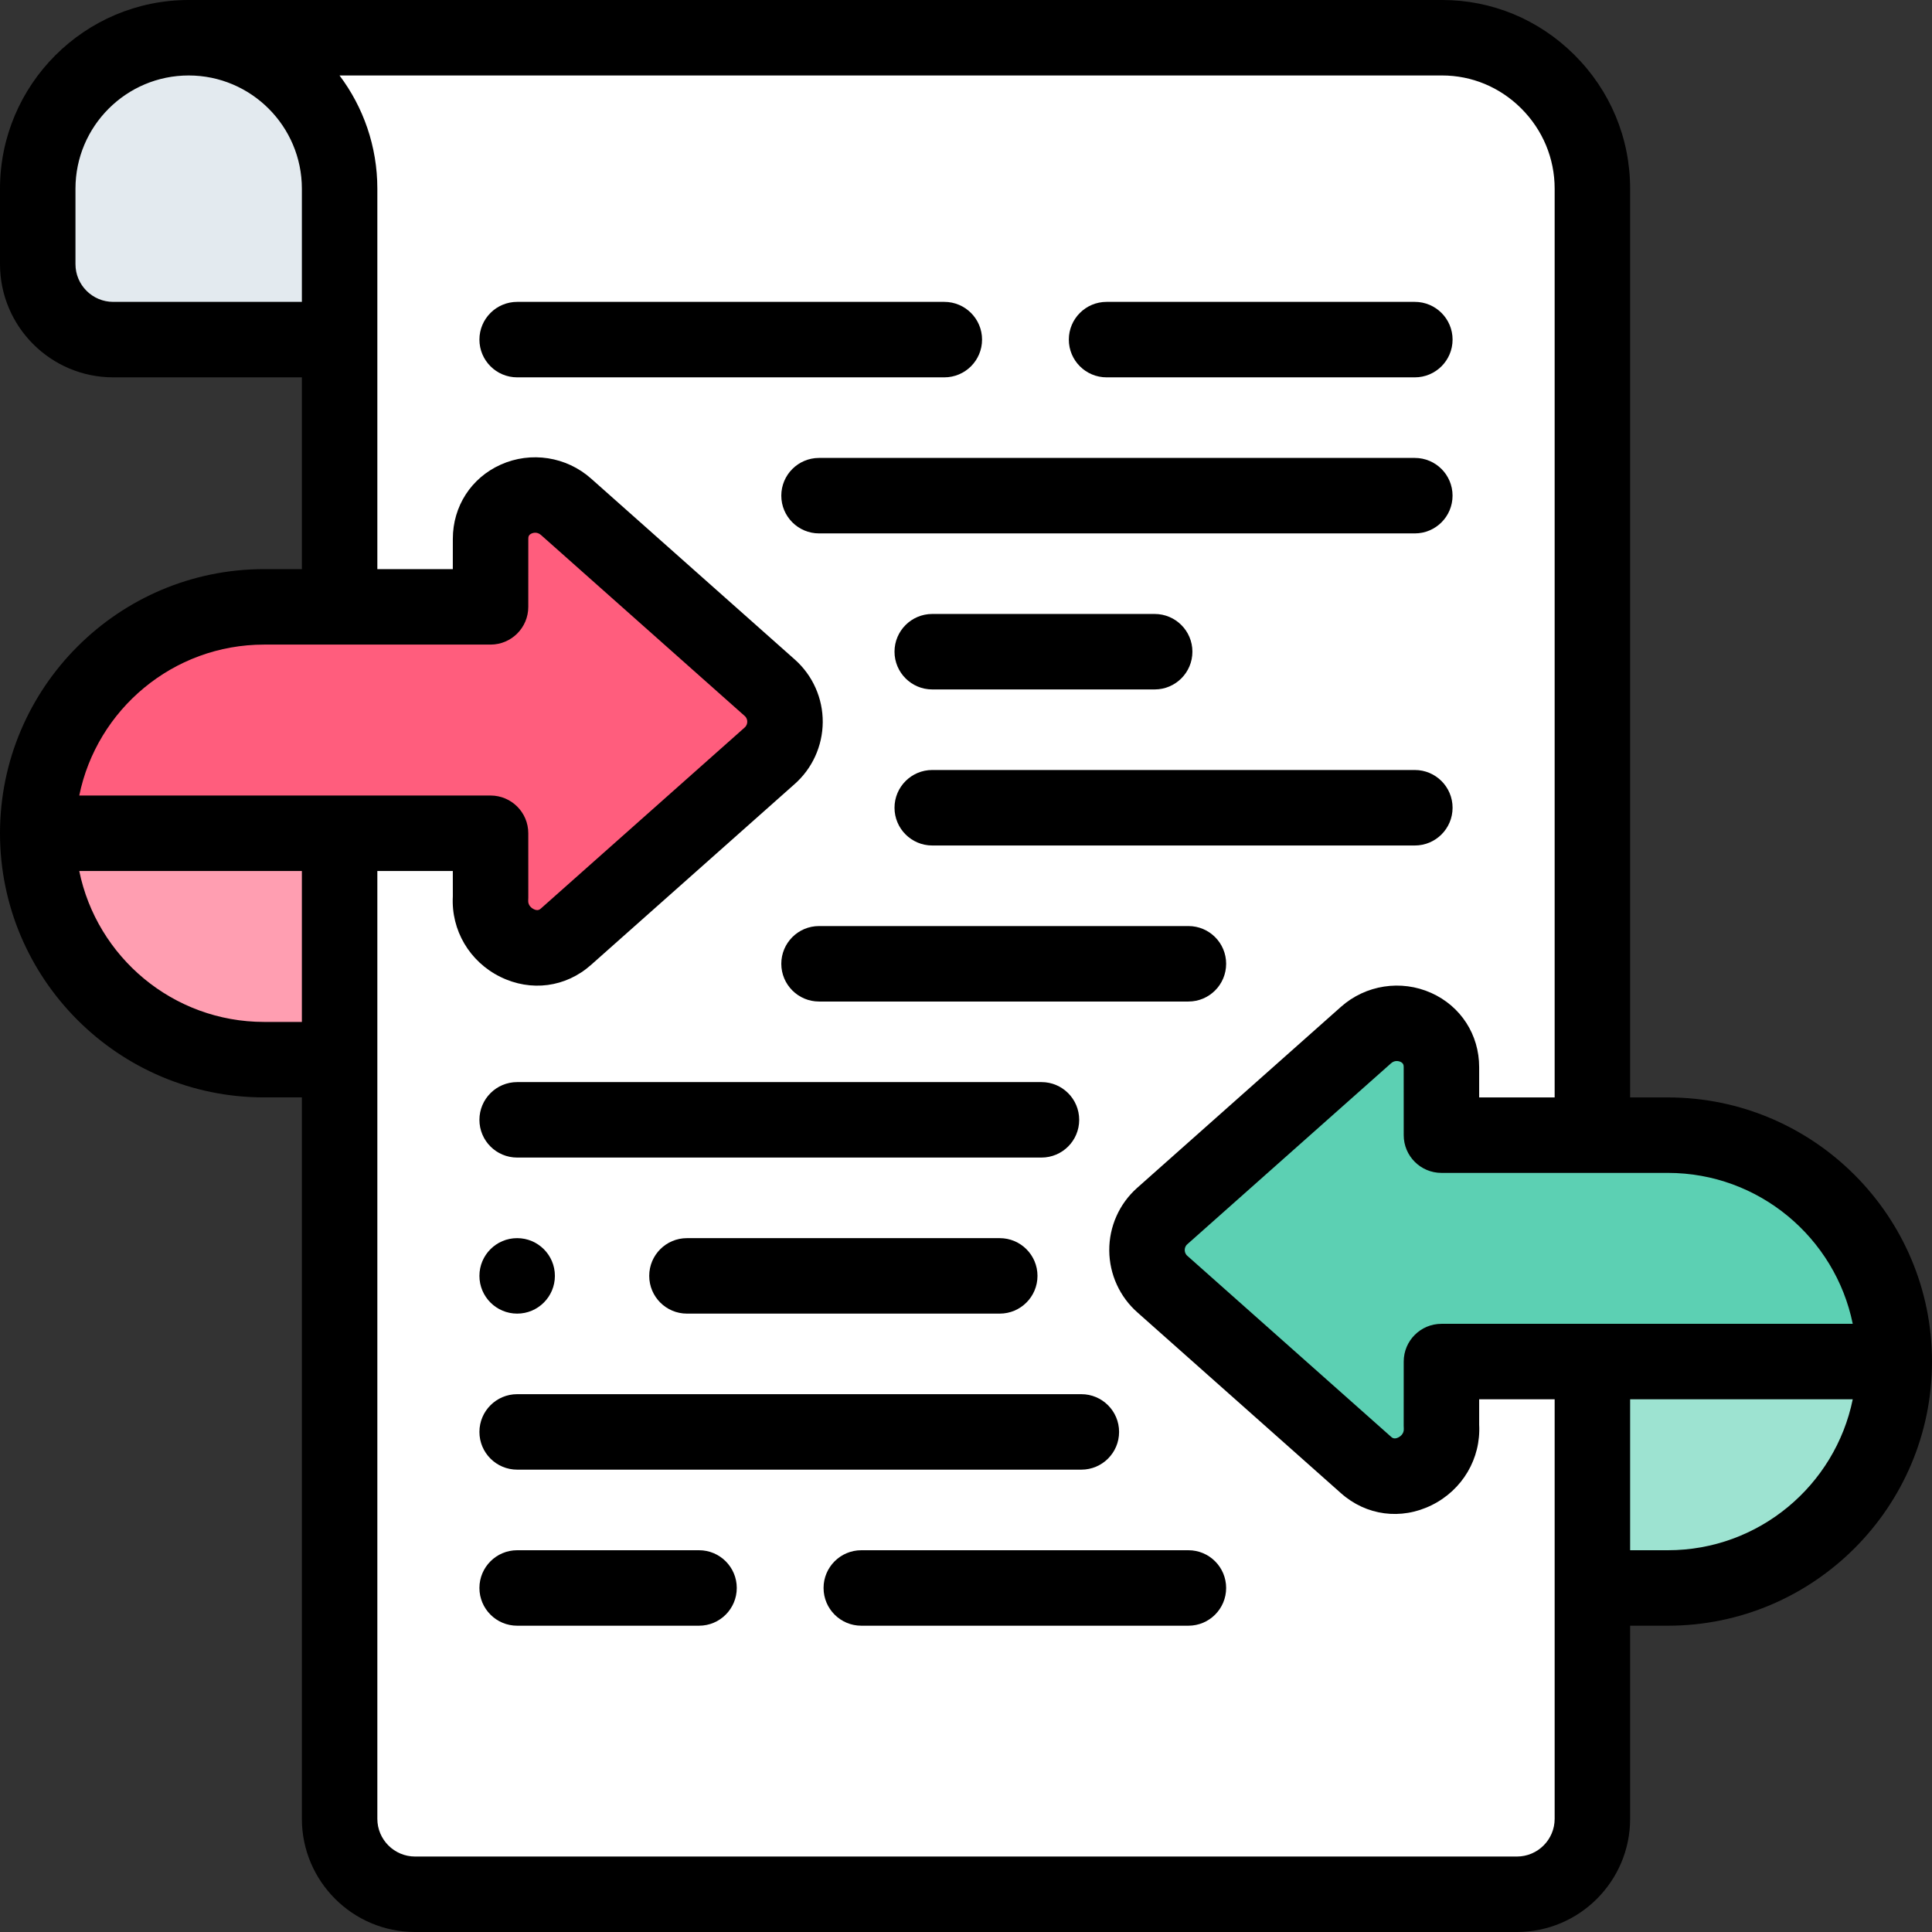 <svg width="80" height="80" viewBox="0 0 80 80" fill="none" xmlns="http://www.w3.org/2000/svg">
<rect x="0" y="0" width="80" height="80" fill="#333333" stroke="none"/>
<g clip-path="url(#clip0_153_4038)">
<path fill-rule="evenodd" clip-rule="evenodd" d="M4.688 14.063H14.062V7.813C14.062 4.369 11.277 1.576 7.836 1.563H7.812C4.361 1.563 1.562 4.361 1.562 7.813V10.938C1.563 12.656 2.969 14.063 4.688 14.063Z" fill="#E3EAEF"/>
<path fill-rule="evenodd" clip-rule="evenodd" d="M14.063 7.813V14.062V25.129H20.313L20.314 22.312C20.314 20.68 22.253 19.929 23.439 20.985L31.876 28.48C32.726 29.236 32.71 30.566 31.857 31.307L23.439 38.784C22.166 39.917 20.193 38.82 20.314 37.164L20.313 34.504H14.063V43.879V75.313C14.063 77.032 15.469 78.438 17.188 78.438H62.813C64.531 78.438 65.938 77.032 65.938 75.313V65.755V56.38H59.688L59.687 59.04C59.807 60.696 57.835 61.793 56.562 60.66L48.144 53.183C47.29 52.442 47.275 51.112 48.124 50.356L56.562 42.861C57.748 41.805 59.687 42.556 59.687 44.188L59.688 47.005H65.938V7.813C65.938 4.368 63.123 1.539 59.669 1.563H7.836C11.277 1.576 14.063 4.369 14.063 7.813Z" fill="white"/>
<path fill-rule="evenodd" clip-rule="evenodd" d="M14.063 25.129H10.937C5.781 25.129 1.562 29.347 1.562 34.504H14.062H20.312L20.314 37.164C20.192 38.82 22.166 39.917 23.438 38.784L31.857 31.307C32.71 30.566 32.726 29.236 31.876 28.48L23.438 20.985C22.253 19.929 20.314 20.68 20.314 22.312L20.312 25.129H14.063Z" fill="#FF5D7D"/>
<path fill-rule="evenodd" clip-rule="evenodd" d="M14.062 34.504H1.562C1.562 39.66 5.781 43.879 10.938 43.879H14.062V34.504Z" fill="#FF9EB1"/>
<path fill-rule="evenodd" clip-rule="evenodd" d="M56.561 42.861L48.124 50.356C47.274 51.112 47.289 52.442 48.143 53.183L56.561 60.66C57.834 61.793 59.807 60.696 59.686 59.04L59.687 56.38H65.937H78.437C78.437 51.223 74.218 47.005 69.062 47.005H65.937H59.687L59.686 44.188C59.686 42.556 57.747 41.805 56.561 42.861Z" fill="#5CD0B3"/>
<path fill-rule="evenodd" clip-rule="evenodd" d="M78.438 56.38H65.938V65.755H69.062C74.219 65.755 78.438 61.536 78.438 56.38Z" fill="#9DE3D1"/>
<path d="M69.062 45.442H67.5V7.813C67.5 5.717 66.677 3.746 65.184 2.264C63.713 0.803 61.772 0 59.724 0C59.705 0 59.687 0 59.668 0H7.812C3.505 0 0 3.505 0 7.813V10.938C0 13.522 2.103 15.625 4.687 15.625H12.5L12.5 23.566H10.937C4.906 23.566 0 28.473 0 34.504C0 40.535 4.906 45.441 10.937 45.441H12.5V75.313C12.5 77.897 14.603 80 17.187 80H62.812C65.397 80 67.5 77.897 67.5 75.313V67.317H69.062C75.093 67.317 80 62.411 80 56.38C80 50.349 75.093 45.442 69.062 45.442ZM12.5 12.5H4.687C3.826 12.5 3.125 11.799 3.125 10.938V7.813C3.125 5.228 5.228 3.125 7.812 3.125C10.397 3.125 12.5 5.228 12.5 7.813L12.5 12.5ZM10.937 26.691H20.312C21.175 26.691 21.875 25.992 21.875 25.129L21.876 22.312C21.876 22.231 21.886 22.148 22.014 22.09C22.063 22.068 22.237 22.008 22.401 22.153L30.837 29.647C30.925 29.725 30.943 29.82 30.942 29.885C30.942 29.952 30.923 30.048 30.832 30.127C30.828 30.131 30.823 30.135 30.819 30.139L22.4 37.617C22.355 37.657 22.271 37.731 22.101 37.647C22.043 37.619 21.855 37.508 21.872 37.278C21.875 37.24 21.876 37.202 21.876 37.163L21.875 34.503C21.875 33.64 21.175 32.941 20.312 32.941H3.282C4.008 29.38 7.164 26.691 10.937 26.691ZM12.5 42.316H10.937C7.164 42.316 4.008 39.627 3.282 36.066H12.5V36.066L12.5 42.316ZM64.375 75.313C64.375 76.174 63.674 76.875 62.812 76.875H17.187C16.326 76.875 15.625 76.174 15.625 75.313L15.625 36.066V36.066H18.75L18.751 37.116C18.675 38.517 19.441 39.821 20.718 40.45C21.988 41.076 23.428 40.885 24.476 39.952L32.889 32.48C33.632 31.831 34.061 30.893 34.068 29.904C34.074 28.915 33.654 27.97 32.914 27.312L24.478 19.819C23.454 18.906 21.985 18.679 20.735 19.239C19.511 19.788 18.751 20.965 18.751 22.312L18.75 23.566H15.625V7.813C15.625 6.056 15.042 4.432 14.059 3.125H59.68C59.69 3.125 59.702 3.125 59.713 3.125C60.941 3.125 62.101 3.606 62.982 4.481C63.88 5.373 64.375 6.556 64.375 7.813V45.442H61.249L61.249 44.188C61.249 42.842 60.488 41.664 59.264 41.115C58.016 40.555 56.546 40.782 55.524 41.693L47.085 49.189C46.346 49.846 45.926 50.791 45.932 51.78C45.938 52.768 46.368 53.707 47.111 54.356L55.523 61.827C56.572 62.761 58.012 62.952 59.282 62.326C60.559 61.696 61.325 60.393 61.249 58.992L61.249 57.942H64.375V57.942L64.375 75.313ZM69.062 64.192H67.5L67.5 57.942V57.942H76.718C75.992 61.504 72.835 64.192 69.062 64.192ZM59.687 54.817C58.825 54.817 58.125 55.516 58.125 56.379L58.124 59.039C58.124 59.078 58.125 59.116 58.128 59.154C58.145 59.384 57.957 59.495 57.899 59.523C57.728 59.607 57.645 59.533 57.599 59.492L49.181 52.015C49.176 52.011 49.172 52.007 49.167 52.003C49.077 51.925 49.057 51.828 49.057 51.761C49.057 51.696 49.075 51.601 49.161 51.524L57.601 44.028C57.682 43.955 57.766 43.935 57.836 43.935C57.906 43.935 57.961 43.955 57.986 43.966C58.113 44.023 58.124 44.107 58.124 44.188L58.125 47.005C58.125 47.868 58.825 48.567 59.687 48.567H69.062C72.835 48.567 75.992 51.255 76.718 54.817H59.687V54.817Z" fill="black"/>
<path d="M40.665 14.062C40.665 13.2 39.965 12.5 39.102 12.5H21.415C20.552 12.5 19.852 13.2 19.852 14.062C19.852 14.925 20.552 15.625 21.415 15.625H39.102C39.965 15.625 40.665 14.925 40.665 14.062Z" fill="black"/>
<path d="M45.821 15.625H58.585C59.448 15.625 60.148 14.925 60.148 14.062C60.148 13.2 59.448 12.5 58.585 12.5H45.821C44.958 12.5 44.258 13.2 44.258 14.062C44.258 14.925 44.958 15.625 45.821 15.625Z" fill="black"/>
<path d="M60.147 20.524C60.147 19.661 59.448 18.962 58.585 18.962H33.915C33.052 18.962 32.352 19.661 32.352 20.524C32.352 21.387 33.052 22.087 33.915 22.087H58.585C59.448 22.087 60.147 21.387 60.147 20.524Z" fill="black"/>
<path d="M38.602 28.548H47.812C48.675 28.548 49.375 27.848 49.375 26.985C49.375 26.123 48.675 25.423 47.812 25.423H38.602C37.74 25.423 37.04 26.123 37.04 26.985C37.04 27.848 37.74 28.548 38.602 28.548Z" fill="black"/>
<path d="M58.585 31.884H38.602C37.74 31.884 37.04 32.584 37.04 33.447C37.04 34.31 37.74 35.01 38.602 35.01H58.585C59.448 35.01 60.148 34.31 60.148 33.447C60.148 32.584 59.448 31.884 58.585 31.884Z" fill="black"/>
<path d="M33.915 41.471H49.21C50.073 41.471 50.772 40.771 50.772 39.908C50.772 39.045 50.073 38.346 49.21 38.346H33.915C33.052 38.346 32.352 39.045 32.352 39.908C32.352 40.771 33.052 41.471 33.915 41.471Z" fill="black"/>
<path d="M21.415 47.932H43.125C43.988 47.932 44.687 47.233 44.687 46.37C44.687 45.507 43.988 44.807 43.125 44.807H21.415C20.552 44.807 19.852 45.507 19.852 46.37C19.852 47.233 20.552 47.932 21.415 47.932Z" fill="black"/>
<path d="M41.397 54.394C42.26 54.394 42.96 53.694 42.96 52.831C42.96 51.968 42.26 51.269 41.397 51.269H28.445C27.582 51.269 26.883 51.968 26.883 52.831C26.883 53.694 27.582 54.394 28.445 54.394H41.397Z" fill="black"/>
<path d="M44.776 57.73H21.415C20.552 57.73 19.852 58.43 19.852 59.293C19.852 60.156 20.552 60.855 21.415 60.855H44.777C45.639 60.855 46.339 60.156 46.339 59.293C46.339 58.43 45.639 57.73 44.776 57.73Z" fill="black"/>
<path d="M28.946 64.192H21.415C20.552 64.192 19.852 64.892 19.852 65.754C19.852 66.617 20.552 67.317 21.415 67.317H28.946C29.808 67.317 30.508 66.617 30.508 65.754C30.508 64.892 29.808 64.192 28.946 64.192Z" fill="black"/>
<path d="M49.21 64.192H35.665C34.802 64.192 34.102 64.892 34.102 65.754C34.102 66.617 34.802 67.317 35.665 67.317H49.21C50.073 67.317 50.772 66.617 50.772 65.754C50.772 64.892 50.073 64.192 49.21 64.192Z" fill="black"/>
<path d="M21.415 54.394C22.277 54.394 22.977 53.694 22.977 52.831C22.977 51.968 22.277 51.269 21.415 51.269H21.413C20.551 51.269 19.852 51.968 19.852 52.831C19.852 53.694 20.552 54.394 21.415 54.394Z" fill="black"/>
</g>
<defs>
<clipPath id="clip0_153_4038">
<rect width="80" height="80" fill="white"/>
</clipPath>
</defs>
</svg>
